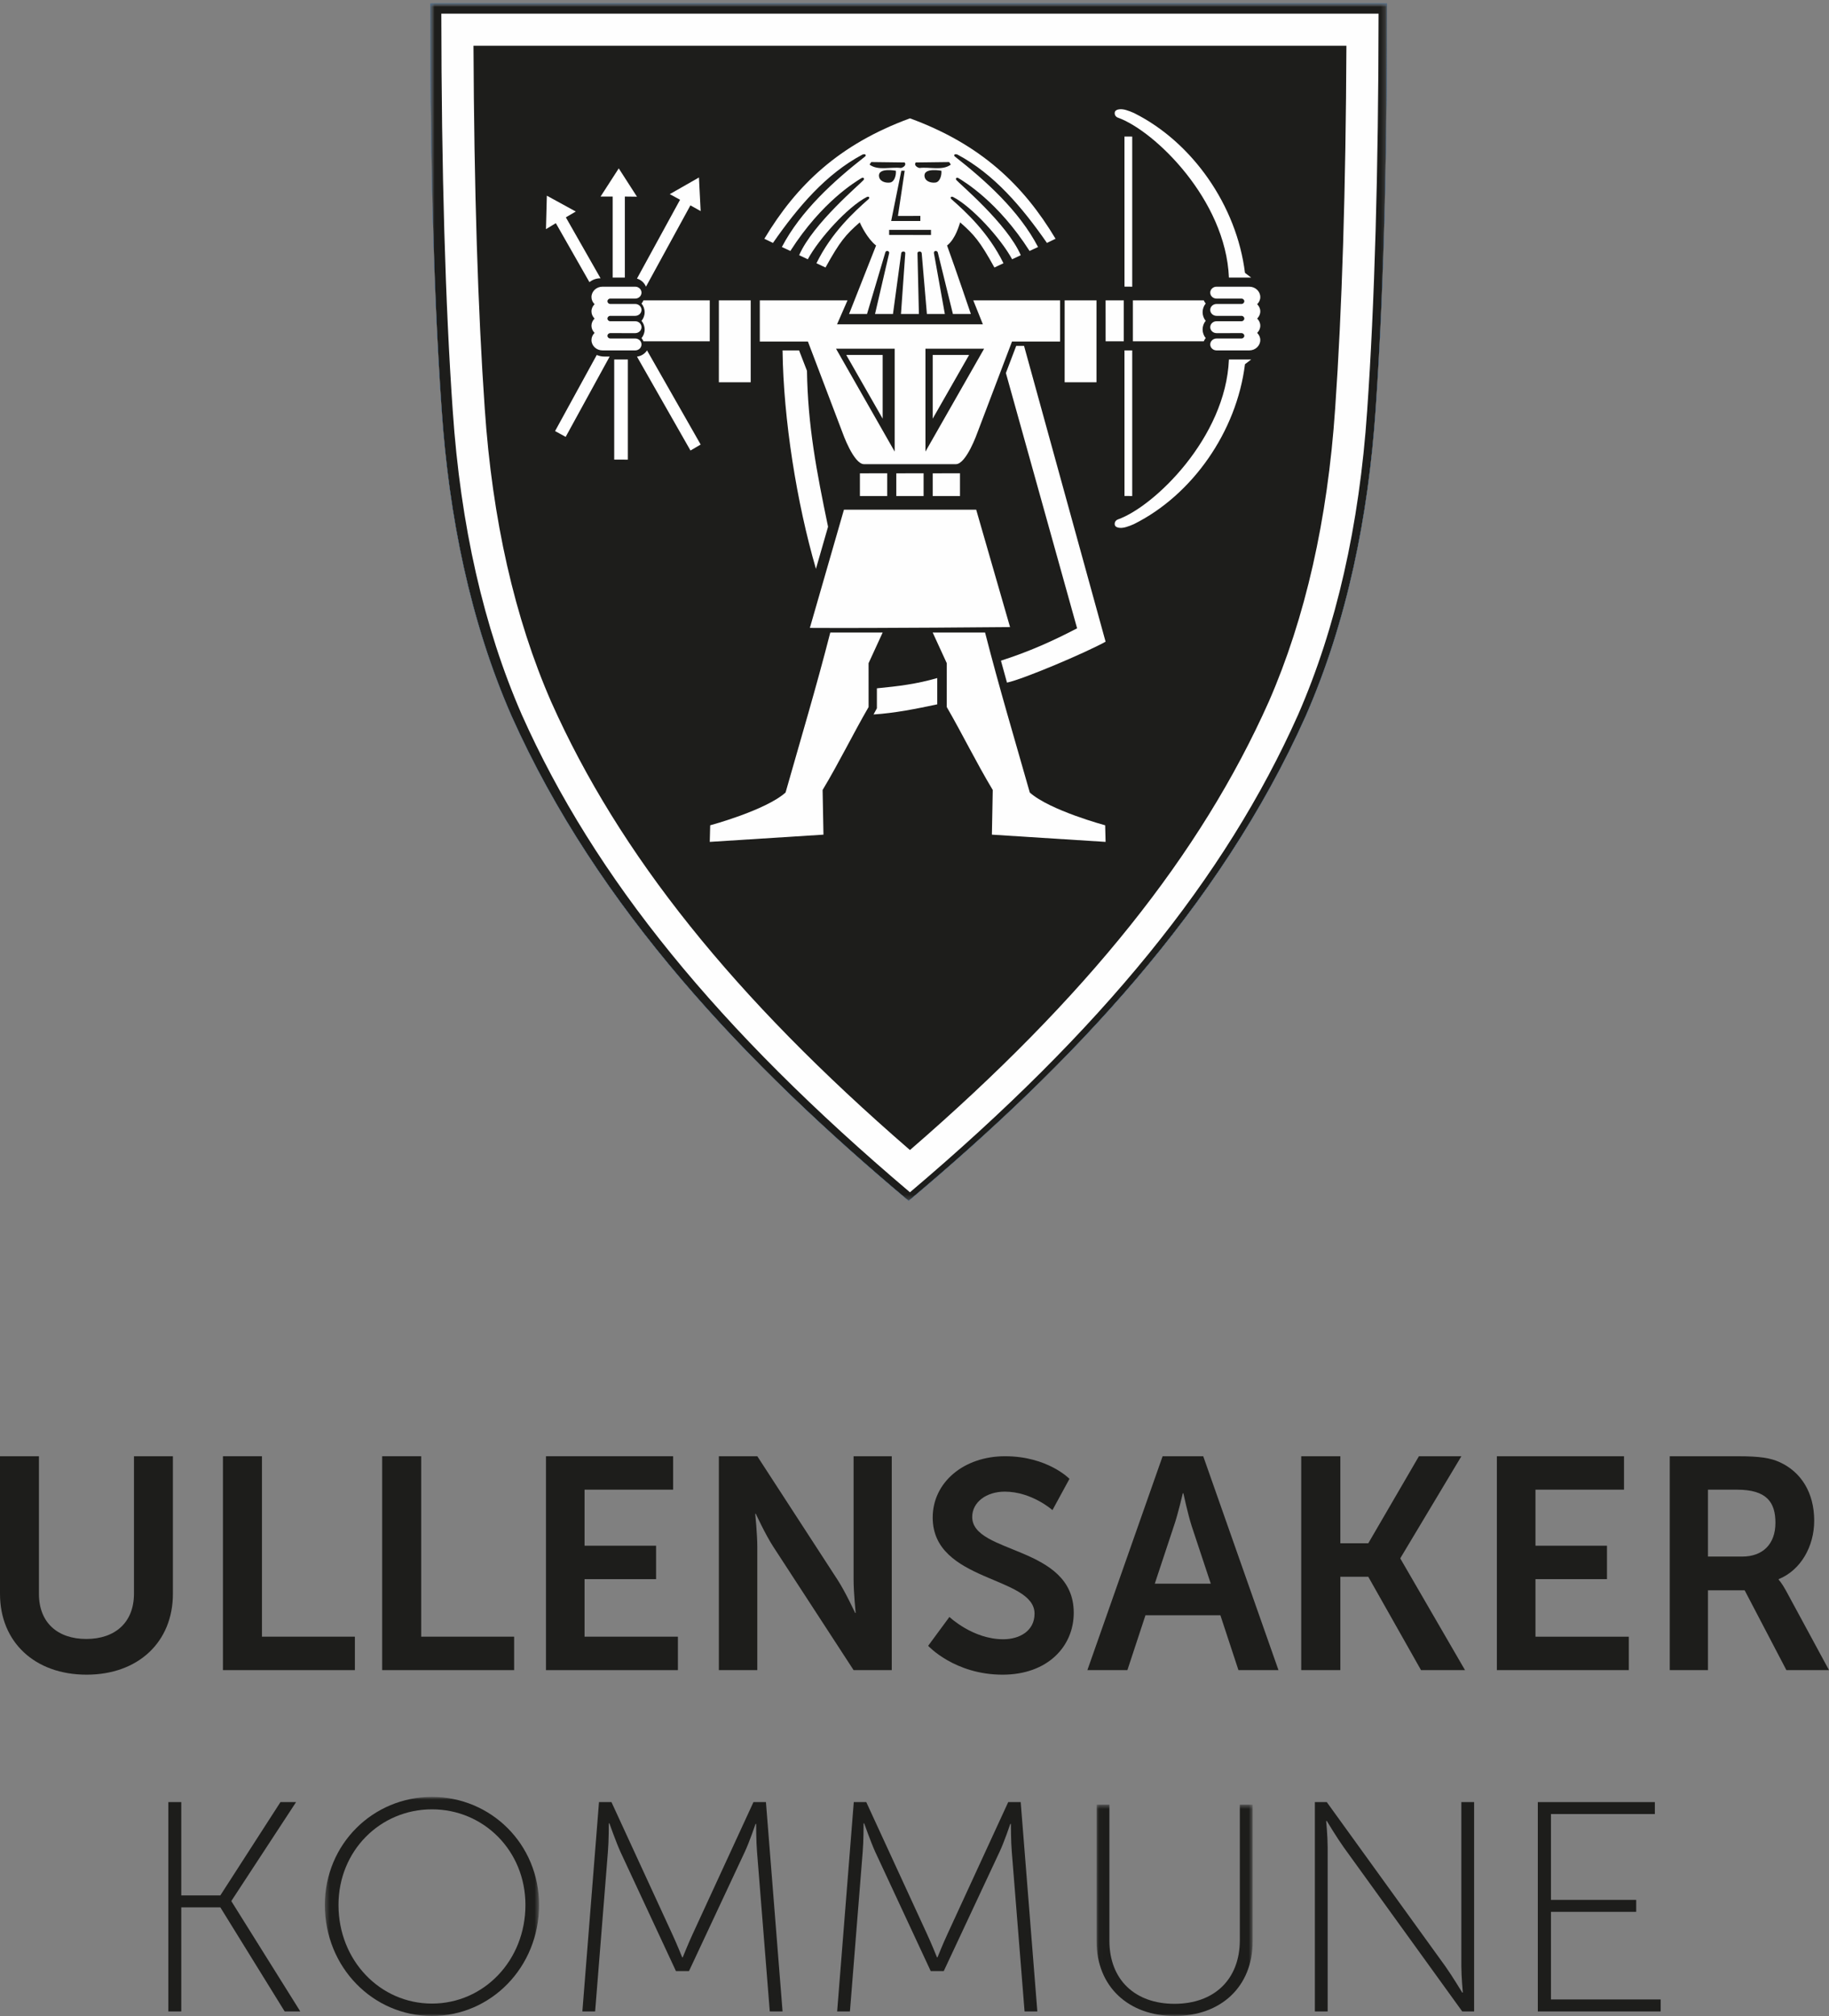 <svg height="443" viewBox="0 0 402 443" width="402" xmlns="http://www.w3.org/2000/svg" xmlns:xlink="http://www.w3.org/1999/xlink"><rect x="0" y="0" width="402" height="443" fill="#808080" stroke="none"/><mask id="a" fill="#fff"><path d="m.403.859h47.075v48.141h-47.075z" fill="#fff" fill-rule="evenodd"/></mask><mask id="b" fill="#fff"><path d="m.014.565h34.313v46.435h-34.313z" fill="#fff" fill-rule="evenodd"/></mask><mask id="c" fill="#fff"><path d="m.564.767h210.297v263.094h-210.297z" fill="#fff" fill-rule="evenodd"/></mask><mask id="d" fill="#fff"><path d="m.564.767h210.297v263.094h-210.297z" fill="#fff" fill-rule="evenodd"/></mask><mask id="e" fill="#fff"><path d="m.564.767h210.297v263.094h-210.297z" fill="#fff" fill-rule="evenodd"/></mask><mask id="f" fill="#fff"><path d="m.564.767h210.297v263.094h-210.297z" fill="#fff" fill-rule="evenodd"/></mask><mask id="g" fill="#fff"><path d="m.564.767h210.297v263.094h-210.297z" fill="#fff" fill-rule="evenodd"/></mask><g fill="none" fill-rule="evenodd"><path d="m0 320h8.559v30.248c0 6.318 4.11 9.905 10.41 9.905 6.298 0 10.477-3.587 10.477-9.972v-30.181h8.555v30.248c0 10.572-7.624 17.752-18.965 17.752-11.407 0-19.035-7.18-19.035-17.752z" fill="#1d1d1b"/><path d="m49 320h8.577v39.651h20.423v7.349h-29z" fill="#1d1d1b"/><path d="m84 320h8.577v39.651h20.423v7.349h-29z" fill="#1d1d1b"/><path d="m120 320h27.951v7.347h-19.469v12.314h15.719v7.347h-15.719v12.644h20.518v7.349h-29z" fill="#1d1d1b"/><path d="m158 320h8.45l17.629 27.14c1.768 2.715 3.864 7.282 3.864 7.282h.127s-.456-4.501-.456-7.282v-27.14h8.386v47h-8.386l-17.625-27.076c-1.772-2.713-3.868-7.28-3.868-7.28h-.127s.456 4.501.456 7.28v27.076h-8.45z" fill="#1d1d1b"/><path d="m208.675 355.314s5.144 4.903 11.826 4.903c3.607 0 6.883-1.832 6.883-5.625 0-8.303-22.383-6.867-22.383-21.122 0-7.719 6.814-13.471 15.902-13.471 9.353 0 14.16 4.967 14.16 4.967l-3.741 6.869s-4.541-4.057-10.488-4.057c-4.005 0-7.149 2.293-7.149 5.561 0 8.239 22.316 6.213 22.316 21.059 0 7.389-5.744 13.602-15.634 13.602-10.555 0-16.366-6.342-16.366-6.342z" fill="#1d1d1b"/><path d="m259.968 328.141s-1.061 4.636-1.988 7.282l-4.166 12.578h12.305l-4.17-12.578c-.862-2.647-1.853-7.282-1.853-7.282zm8.267 26.812h-16.473l-3.969 12.047h-8.794l16.535-47h8.928l16.537 47h-8.798z" fill="#1d1d1b"/><path d="m286 320h8.598v19.132h6.138l11.132-19.132h9.334l-13.401 22.374v.135l14.199 24.491h-9.67l-11.594-20.519h-6.138v20.519h-8.598z" fill="#1d1d1b"/><path d="m329 320h27.945v7.347h-19.46v12.314h15.717v7.347h-15.717v12.644h20.515v7.349h-29z" fill="#1d1d1b"/><path d="m382.938 342.044c4.488 0 7.287-2.715 7.287-7.413 0-4.503-1.887-7.284-8.457-7.284h-6.372v14.697zm-15.938-22.044h14.898c5.006 0 7.283.396 9.303 1.325 4.617 2.118 7.546 6.617 7.546 12.841 0 5.625-2.929 10.858-7.805 12.841v.133s.648.662 1.559 2.317l9.499 17.543h-9.366l-9.174-17.543h-8.064v17.543h-8.396z" fill="#1d1d1b"/><path d="m37 396h2.842v20.501h8.588l13.214-20.501h3.432l-14.199 21.685v.132l15.124 24.183h-3.434l-14.137-22.869h-8.588v22.869h-2.842z" fill="#1d1d1b"/><path d="m23.942 46.274c11.371 0 20.544-9.442 20.544-21.675 0-11.902-9.173-21.01-20.544-21.01-11.371 0-20.544 9.108-20.544 21.01 0 12.233 9.173 21.675 20.544 21.675m0-45.415c12.967 0 23.535 10.375 23.535 23.74 0 13.698-10.569 24.402-23.535 24.402-12.967 0-23.54-10.704-23.54-24.402 0-13.365 10.573-23.74 23.54-23.74" fill="#1d1d1b" mask="url(#a)" transform="translate(71 394)"/><path d="m131.655 396h2.739l13.319 28.914c1.047 2.234 2.221 5.191 2.221 5.191h.131s1.176-2.957 2.217-5.191l13.323-28.914h2.741l3.653 46h-2.809l-2.804-35.091c-.194-2.234-.194-6.111-.194-6.111h-.133s-1.305 3.877-2.348 6.111l-12.275 26.219h-2.872l-12.208-26.219c-.982-2.17-2.416-6.241-2.416-6.241h-.131s0 4.007-.196 6.241l-2.809 35.091h-2.804z" fill="#1d1d1b"/><path d="m187.655 396h2.743l13.317 28.914c1.041 2.234 2.221 5.191 2.221 5.191h.127s1.174-2.957 2.221-5.191l13.317-28.914h2.741l3.657 46h-2.806l-2.81-35.091c-.194-2.234-.194-6.111-.194-6.111h-.133s-1.301 3.877-2.348 6.111l-12.274 26.219h-2.872l-12.207-26.219c-.978-2.17-2.416-6.241-2.416-6.241h-.127s0 4.007-.196 6.241l-2.808 35.091h-2.808z" fill="#1d1d1b"/><path d="m.014.565h2.822v29.872c0 8.607 5.64 13.89 14.303 13.89 8.658 0 14.366-5.282 14.366-14.022v-29.739h2.822v30c0 10.046-7.022 16.436-17.125 16.436-10.103 0-17.189-6.39-17.189-16.436z" fill="#1d1d1b" mask="url(#b)" transform="translate(241 396)"/><path d="m289 396h2.613l26.055 36.076c1.502 2.104 3.72 5.784 3.72 5.784h.133s-.329-3.482-.329-5.784v-36.076h2.809v46h-2.613l-26.055-36.078c-1.504-2.102-3.72-5.782-3.72-5.782h-.131s.327 3.48.327 5.782v36.078h-2.809z" fill="#1d1d1b"/><path d="m338 396h25.723v2.627h-22.834v18.862h18.735v2.627h-18.735v19.252h24.111v2.631h-27z" fill="#1d1d1b"/><path d="m200.002 265.001-.002-.002-.002.002z" fill="#00468d"/><path d="m.564.766c0 26.751.465 59.994 2.515 89.246 1.582 23.311 6.239 46.527 15.367 67.331 18.907 42.253 51.503 76.521 87.266 106.518 35.763-29.996 68.361-64.265 87.266-106.518 9.128-20.804 13.785-44.02 15.369-67.331 2.047-29.252 2.515-62.496 2.515-89.246z" fill="#00468d" mask="url(#c)" transform="translate(94)"/><path d="m.564.766c0 26.751.465 59.994 2.515 89.246 1.582 23.311 6.239 46.527 15.367 67.331 18.907 42.253 51.503 76.521 87.266 106.518 35.763-29.996 68.361-64.265 87.266-106.518 9.128-20.804 13.785-44.02 15.369-67.331 2.047-29.252 2.515-62.496 2.515-89.246z" fill="#00468d" mask="url(#d)" transform="translate(94)"/><path d="m.564.766c0 26.751.465 59.994 2.515 89.246 1.582 23.311 6.239 46.527 15.367 67.331 18.907 42.253 51.503 76.521 87.266 106.518 35.763-29.996 68.361-64.265 87.266-106.518 9.128-20.804 13.785-44.02 15.369-67.331 2.047-29.252 2.515-62.496 2.515-89.246z" fill="#00468d" mask="url(#e)" transform="translate(94)"/><path d="m210.861.766h-210.297c0 26.751.465 59.994 2.515 89.246 1.584 23.311 6.241 46.527 15.367 67.331 18.907 42.253 51.503 76.521 87.266 106.518 35.763-29.996 68.361-64.265 87.268-106.518 9.128-20.804 13.783-44.02 15.367-67.331 2.047-29.252 2.515-62.496 2.515-89.246m-9.209 9.164c-.136 31.219-.966 57.914-2.473 79.464-1.652 24.307-6.57 45.931-14.592 64.215-14.951 33.413-40.104 64.76-78.876 98.208-38.772-33.448-63.923-64.793-78.847-98.148-8.049-18.344-12.966-39.968-14.618-64.294-1.51-21.536-2.339-48.228-2.473-79.445z" fill="#fefefe" mask="url(#f)" transform="translate(94)"/><path d="m.564.766c0 26.751.465 59.994 2.515 89.246 1.582 23.311 6.239 46.527 15.367 67.331 18.907 42.253 51.503 76.521 87.266 106.518 35.763-29.996 68.361-64.265 87.266-106.518 9.128-20.804 13.785-44.02 15.369-67.331 2.047-29.252 2.515-62.496 2.515-89.246z" fill="#1d1d1b" mask="url(#g)" transform="translate(94)"/><g fill="#fefefe"><path d="m293.457 89.773c-1.652 24.385-6.569 46.079-14.59 64.421-14.948 33.52-40.098 64.967-78.866 98.522-38.768-33.555-63.916-65-78.839-98.46-8.048-18.405-12.967-40.098-14.619-64.502-1.507-21.605-2.339-48.381-2.473-79.7h191.861c-.134 31.321-.966 58.099-2.473 79.719zm-196.457-86.773c.033 34.529.877 63.873 2.508 87.246 1.706 25.2 6.817 47.686 15.192 66.837 15.967 35.804 43.094 69.179 85.301 104.916 42.207-35.738 69.332-69.115 85.307-104.931 8.366-19.137 13.478-41.621 15.184-66.821 1.631-23.371 2.477-52.715 2.508-87.248z"/><path d="m177.367 81.484-1.734-4.484h-3.633c.19 15.138 3.114 33.51 7.338 48l2.662-9.252c-2.534-12.183-4.446-22.173-4.633-34.264"/><path d="m223.358 76-2.271 5.969 15.653 56.1c-5.511 2.874-10.666 5.162-16.74 7.109l1.328 4.822c3.458-.702 17.285-6.553 21.672-8.993l-17.922-65.007z"/><path d="m197 104.016v4.98l6 .004v-5z"/><path d="m189 104.016v4.98l6 .004v-5z"/><path d="m205 104.016v4.98l6 .004v-5z"/><path d="m222 137.797-7.441-25.797h-29.066l-7.493 25.981c14.978.092 44-.184 44-.184"/><path d="m192.733 155.64-.733 1.36c4.626-.29 9.466-1.259 14-2.226v-5.774c-4.614 1.322-8.431 1.779-13.267 2.256z"/><path d="m191.493 35.61 7.34.093c.464.557-.279 1.113-.838 1.208-2.228-.278-5.015.649-6.874-.742zm10.796 11.841-.006 1.115h-6.41l2.23-11.043h.743l-1.487 9.931zm-1.013-11.748 7.338-.093.373.559c-1.859 1.392-4.646.464-6.876.742-.557-.095-1.3-.652-.836-1.208zm4.33 4.412c-1.073.136-2.416-.305-2.414-1.579.041-1.715 3.715-1.012 3.715-1.012.093.928-.274 2.451-1.302 2.592zm-10.179 11.515-.002-1.115h9.195l.004 1.12zm-2.242-13.094c.041-1.715 3.718-1.012 3.718-1.012.093.928-.274 2.451-1.302 2.592-1.075.136-2.418-.305-2.416-1.579zm-3.664-4.55c.71-.301.914.14.652.373-6.876 5.385-14.144 11.933-18.323 19.919l1.865.868c6.932-10.851 14.426-15.263 15.571-15.972.512-.318.761.07.516.386-.571.732-11.146 9.562-14.156 16.521l1.904.891c2.432-4.513 8.813-11.562 12.995-13.698.534-.186.627.212.371.464-3.191 2.818-8.149 7.34-11.468 14.109l1.991.936c3.208-5.808 4.46-7.222 7.526-9.915.217.53 1.679 3.592 3.59 5.08-.037.099-5.937 15.049-5.937 15.049h.002l-.002.006h3.944l4.031-13.564c.169-.511.943-.291.836.188l-3.107 13.377h3.944l1.813-13.373c.07-.495.926-.468.893-.004l-.947 13.377h3.942l-.314-13.377c-.008-.437.85-.52.928 0l1.145 13.377h3.942l-2.397-13.377c-.08-.561.646-.643.84-.188l3.332 13.564 3.944-.006s-3.373-9.942-5.23-15.049c1.906-1.489 2.663-4.55 2.878-5.08 3.066 2.693 4.32 4.107 7.528 9.915l1.989-.936c-3.317-6.769-8.275-11.29-11.466-14.109-.256-.252-.163-.649.371-.464 4.182 2.136 10.562 9.185 12.995 13.698l1.902-.891c-3.008-6.958-13.583-15.789-14.154-16.521-.245-.315.004-.703.516-.386 1.145.709 8.638 5.121 15.571 15.972l1.867-.868c-4.182-7.985-11.45-14.533-18.326-19.919-.262-.233-.058-.674.652-.373 7.99 4.272 14.092 11.432 19.627 19.393l1.892-.913c-7.06-11.789-16.401-20.747-31.995-26.461v-.004s-.002.002-.004.002l-.006-.002v.006c-15.594 5.711-24.935 14.669-31.995 26.459l1.894.913c5.535-7.96 11.637-15.121 19.627-19.393z"/><path d="m276.316 66.85c.419-.41.684-.962.684-1.574 0-1.252-1.084-2.276-2.407-2.276h-.002-7.209c-.758 0-1.382.587-1.382 1.305 0 .72.624 1.307 1.382 1.307h5.482c.345 0 .626.265.626.591s-.281.593-.626.593h-5.482c-.758 0-1.382.587-1.382 1.305 0 .718.624 1.305 1.382 1.305h5.482c.345 0 .626.267.626.593s-.281.591-.626.591h-5.482c-.758 0-1.382.589-1.382 1.307 0 .718.624 1.305 1.382 1.305l5.482-.004c.345 0 .626.267.626.591 0 .326-.281.591-.626.591l-5.482.006c-.758 0-1.382.587-1.382 1.305s.624 1.307 1.382 1.307h7.209.002c1.323 0 2.407-1.024 2.407-2.276 0-.612-.266-1.164-.684-1.574.419-.41.684-.964.684-1.576s-.266-1.164-.684-1.574c.419-.41.684-.962.684-1.576 0-.612-.266-1.164-.684-1.574"/><path d="m129.551 62c.669-.52 1.494-.843 2.4-.843h.048l-7.632-13.398 2.187-1.276-6.363-3.484-.191 7.349 2.171-1.304z"/><path d="m140 78.363 11.763 20.637 2.237-1.315-11.789-20.685c-.489.747-1.288 1.257-2.211 1.363"/><path d="m135 100.994 3 .006v-22h-3z"/><path d="m134.662 61h2.675v-17.809l2.662.03-4.001-6.221-3.999 6.195 2.662-.004z"/><path d="m131.163 78-9.163 16.727 2.33 1.273 9.67-17.649h-1.178c-.591 0-1.15-.128-1.659-.351"/><path d="m140 61.22c.899.267 1.63.922 1.978 1.78l9.77-17.871 2.252 1.257-.377-7.385-6.415 3.663 2.266 1.228z"/><path d="m141 75.693c0-.718-.622-1.307-1.384-1.307l-5.479-.004c-.345 0-.626-.265-.626-.591 0-.324.281-.591.626-.591l5.479.004c.762 0 1.384-.587 1.384-1.305 0-.72-.622-1.307-1.384-1.307h-5.479c-.345 0-.626-.267-.626-.591 0-.326.281-.593.626-.593h5.479c.762 0 1.384-.587 1.384-1.305 0-.718-.622-1.307-1.384-1.307h-5.479c-.345 0-.626-.265-.626-.591 0-.324.281-.591.626-.591h5.479c.762 0 1.384-.587 1.384-1.305 0-.72-.622-1.307-1.384-1.307h-7.207c-1.326 0-2.409 1.024-2.409 2.276 0 .61.266 1.164.684 1.574-.419.41-.684.962-.684 1.576 0 .61.266 1.164.684 1.574-.419.41-.684.962-.684 1.574s.266 1.166.684 1.576c-.419.41-.684.962-.684 1.574 0 1.252 1.084 2.276 2.409 2.276h7.207c.762 0 1.384-.587 1.384-1.307"/><path d="m141 66.708c.431.52.688 1.181.688 1.898 0 .716-.258 1.376-.688 1.896.431.522.688 1.181.688 1.898 0 .718-.258 1.378-.688 1.898.173.21.308.447.422.695l14.574.006.004-8.994-14.574-.006c-.112.253-.251.495-.426.708"/><path d="m165 66h-6.998l-.002 18h6.998z"/><path d="m205 78v14l8-14z"/><path d="m194 92v-14h-8z"/><path d="m196.642 76.622-.002 22.609-12.89-22.609zm6.767 0h12.894l-12.894 22.609zm-18.228 18.456s2.426 6.922 4.729 6.922h20.181c2.305 0 4.731-6.922 4.731-6.922l7.608-20.025h10.571v-9.053h-19.083l2.111 5.268h-32.054l2.302-5.268h-19.277v9.053h10.575z"/><path d="m241 66h-6.996l-.004 18h6.998z"/><path d="m247 66.002-4-.002.006 8.994 3.994.006z"/><path d="m264.586 66.004-15.586-.004v8.994l15.58.006c.112-.255.246-.495.42-.71-.422-.52-.676-1.181-.676-1.896 0-.718.254-1.378.676-1.898-.422-.52-.676-1.181-.676-1.898 0-.718.254-1.376.676-1.898-.172-.208-.304-.444-.414-.695"/><path d="m226.34 174.155c-3.369-11.873-6.737-23.095-9.827-35.155h-11.513l3.094 6.737-.004 9.629c3.462 5.982 6.457 12.151 10.108 18.228l-.187 9.816 24.989 1.59-.094-3.647s-12.167-3.271-16.567-7.198"/><path d="m190.906 145.737 3.094-6.737h-11.511c-3.09 12.059-6.459 23.284-9.828 35.155-4.4 3.927-16.567 7.2-16.567 7.2l-.094 3.645 24.99-1.59-.187-9.816c3.651-6.075 6.644-12.246 10.108-18.228z"/><path d="m245.71 114.143c-.6.215-.794.8-.678 1.22.213.78 1.615.625 1.615.625 1.054-.085 2.681-.869 2.681-.869 12.746-6.395 22.474-20.266 24.308-35.085l1.363-1.034h-4.892c-.702 17.143-16.395 32.297-24.398 35.143"/><path d="m245.71 25.857c8.003 2.846 23.696 17.998 24.398 35.143h4.892l-1.363-1.036c-1.834-14.816-11.563-28.688-24.308-35.083 0 0-1.627-.784-2.681-.869 0 0-1.402-.155-1.615.627-.117.418.078 1.005.678 1.218"/><path d="m248.853 30.012-1.706-.012.008 32.985 1.698.015z"/><path d="m247.155 108.988 1.698.012v-32h-1.706z"/></g></g></svg>